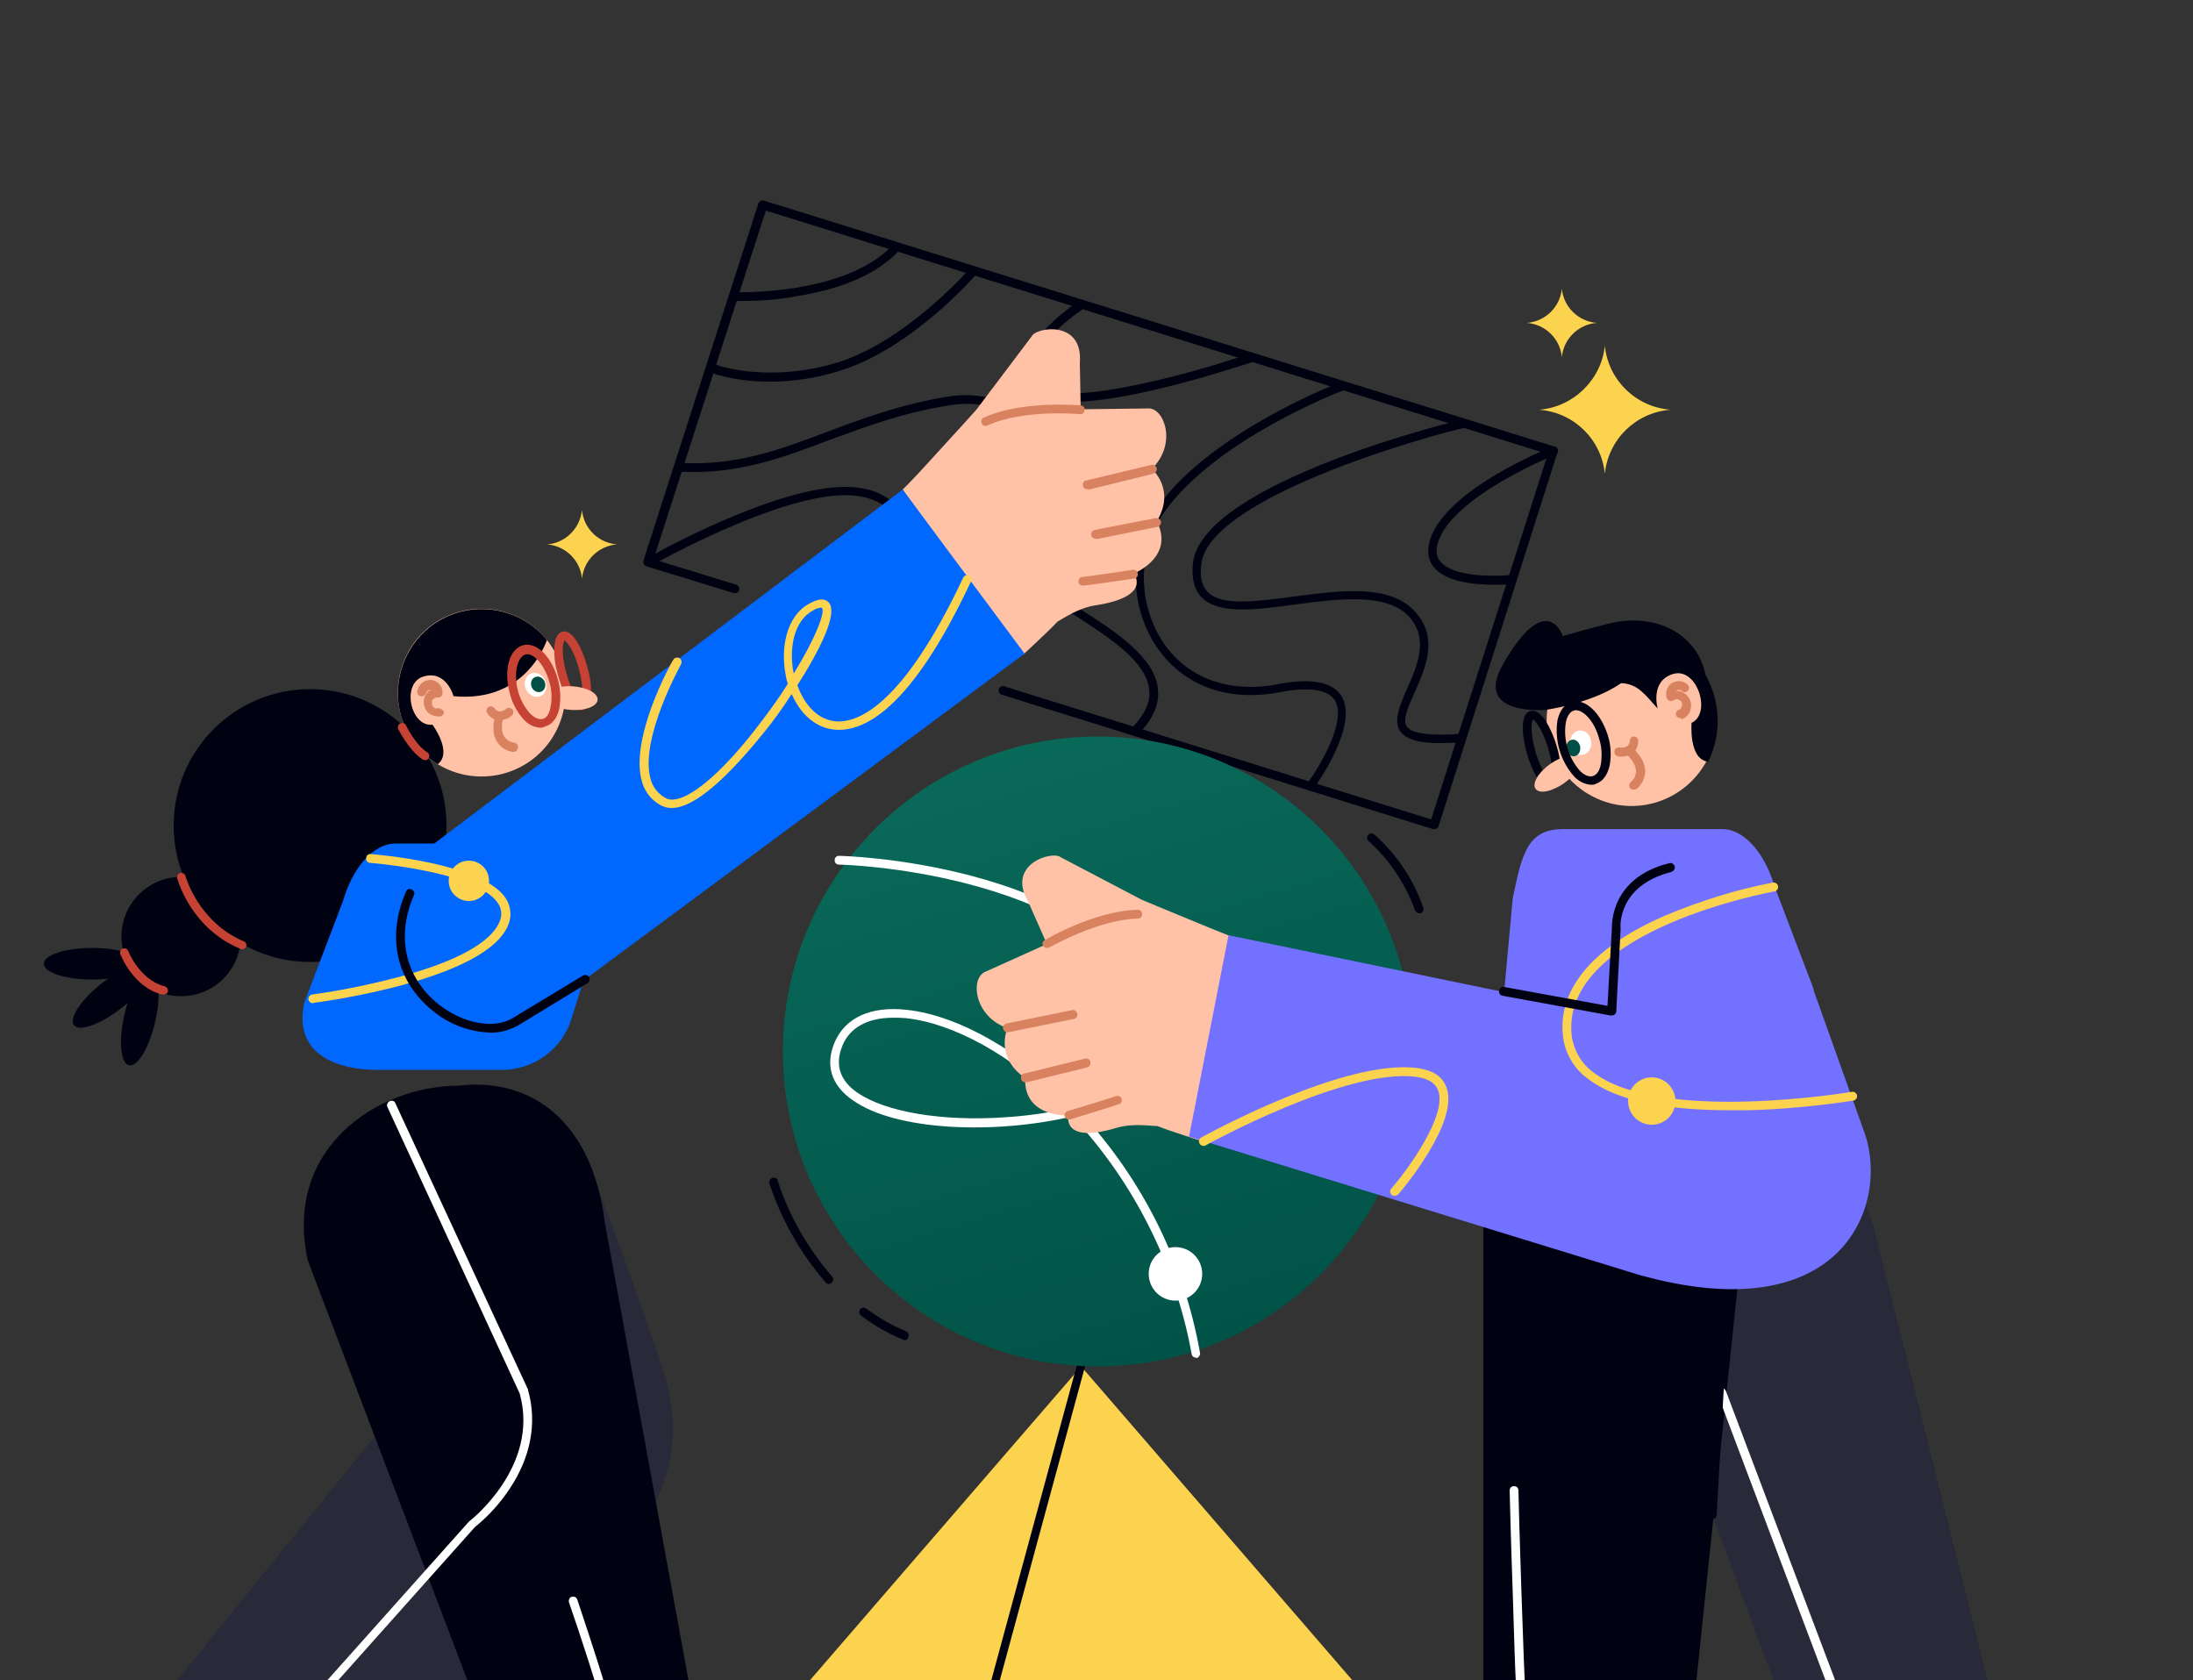 <svg width="406" height="311" viewBox="0 0 406 311" fill="none" xmlns="http://www.w3.org/2000/svg">
<rect x="0" y="0" width="406" height="311" fill="#333333" stroke="none"/>
<path d="M200.158 356.314L289.072 355.827L200.158 252.947L111.244 355.827L200.158 356.314Z" fill="#FCD34F"/>
<path d="M172.55 355.421C172.469 355.421 172.388 355.421 172.307 355.421C171.901 355.34 171.657 354.853 171.738 354.447L199.346 252.784C199.427 252.378 199.833 252.054 200.239 252.135C200.645 252.216 200.97 252.622 200.889 253.028C200.889 253.109 200.889 253.109 200.808 253.19L173.2 354.853C173.2 355.178 172.875 355.421 172.55 355.421Z" fill="#000111"/>
<path d="M265.525 153.477C265.443 153.477 265.362 153.477 265.281 153.477L185.543 128.63C185.137 128.548 184.812 128.142 184.893 127.655C184.974 127.249 185.38 126.924 185.867 127.006C185.949 127.006 185.949 127.006 186.03 127.087L264.956 151.69L286.555 84.051L141.776 38.985L120.989 103.539L136.335 108.248C136.741 108.411 136.985 108.898 136.823 109.304C136.66 109.71 136.254 109.872 135.848 109.791L119.689 104.838C119.446 104.757 119.283 104.594 119.202 104.432C119.121 104.27 119.121 104.026 119.121 103.782L140.395 37.685C140.558 37.279 140.964 37.036 141.37 37.117L287.773 82.67C288.017 82.751 288.18 82.914 288.261 83.076C288.342 83.239 288.342 83.482 288.342 83.726L266.337 152.908C266.256 153.233 265.931 153.477 265.525 153.477Z" fill="#000111"/>
<path d="M266.498 137.562C262.601 137.562 260.327 136.831 259.272 135.45C257.891 133.502 259.109 130.741 260.49 127.493C262.438 123.108 264.631 118.155 260.733 114.014C256.592 109.71 247.66 110.847 239.784 111.902C232.557 112.877 225.736 113.77 222.569 110.684C221.108 109.223 220.539 107.112 220.864 104.188C222.65 89.248 270.477 77.636 270.964 77.636C271.452 77.636 271.776 77.961 271.776 78.448C271.776 78.935 271.452 79.26 270.964 79.26C267.96 79.747 223.868 91.521 222.407 104.432C222.082 106.787 222.488 108.492 223.625 109.629C226.223 112.227 232.638 111.334 239.459 110.441C248.147 109.304 257.079 108.086 261.789 113.039C266.498 117.992 263.9 123.676 261.87 128.224C260.652 130.984 259.596 133.339 260.49 134.557C261.383 135.775 264.712 136.262 270.396 135.856C270.802 135.856 271.208 136.181 271.289 136.587C271.289 136.993 270.964 137.399 270.558 137.48C269.097 137.48 267.716 137.562 266.498 137.562Z" fill="#000111"/>
<path d="M210.065 136.181C209.578 136.181 209.253 135.775 209.253 135.369C209.253 135.126 209.335 134.963 209.497 134.801C211.933 132.284 213.07 129.929 212.745 127.574C212.177 122.377 205.193 117.911 199.022 113.932C193.257 110.197 188.304 107.03 188.06 103.458C187.979 101.915 188.71 100.534 190.171 99.235C194.962 95.094 196.343 89.085 193.744 83.564C191.471 78.692 185.381 73.495 175.718 75.038C167.029 76.418 160.209 79.016 153.55 81.452C144.699 84.782 136.417 87.948 125.536 87.299C125.049 87.299 124.724 86.893 124.805 86.406C124.887 85.918 125.211 85.594 125.699 85.675C136.255 86.324 144.375 83.239 152.982 79.991C159.721 77.474 166.623 74.875 175.474 73.414C182.539 72.277 191.389 74.794 195.206 82.914C198.129 89.085 196.586 95.825 191.227 100.534C190.09 101.509 189.603 102.483 189.684 103.458C189.847 106.3 194.719 109.385 199.915 112.714C206.411 116.856 213.719 121.565 214.369 127.493C214.694 130.335 213.476 133.177 210.634 136.019C210.471 136.1 210.309 136.181 210.065 136.181Z" fill="#000111"/>
<path d="M142.506 70.653C135.685 70.653 131.544 68.948 131.301 68.866C130.895 68.623 130.732 68.135 130.976 67.73C131.138 67.405 131.544 67.242 131.95 67.323C132.031 67.323 140.882 70.978 154.037 67.405C167.191 63.832 179.452 49.865 179.533 49.703C179.858 49.378 180.345 49.378 180.67 49.703C180.914 49.947 180.995 50.434 180.751 50.759C180.264 51.327 168.165 65.212 154.443 68.948C150.545 70.084 146.485 70.653 142.506 70.653Z" fill="#000111"/>
<path d="M137.31 55.712C136.498 55.712 136.01 55.712 135.929 55.712C135.442 55.712 135.117 55.306 135.117 54.9C135.117 54.413 135.523 54.088 135.929 54.088C136.092 54.088 156.473 54.819 165.324 45.318C165.648 44.993 166.136 44.993 166.46 45.318C166.704 45.643 166.785 46.049 166.46 46.374C162.563 50.596 156.148 53.438 147.541 54.819C144.212 55.468 140.801 55.712 137.31 55.712Z" fill="#000111"/>
<path d="M242.789 146.169C242.626 146.169 242.464 146.088 242.302 146.006C241.977 145.763 241.896 145.276 242.139 144.87C244.332 141.865 249.447 133.339 247.092 129.604C245.874 127.655 242.302 127.087 236.942 128.142C227.117 130.01 218.754 126.843 213.882 119.373C208.928 111.578 209.091 101.509 214.288 93.876C219.484 86.568 228.335 80.722 234.912 77.068C239.135 74.713 243.52 72.602 247.986 70.815C248.392 70.653 248.879 70.815 249.041 71.221C249.204 71.627 249.041 72.114 248.635 72.277C248.554 72.277 248.554 72.358 248.473 72.358C248.229 72.439 225.087 81.29 215.506 94.85C210.634 101.996 210.552 111.253 215.1 118.561C219.566 125.463 227.361 128.386 236.455 126.681C242.626 125.463 246.605 126.194 248.31 128.792C251.721 134.151 243.601 145.438 243.276 145.844C243.276 146.006 243.032 146.169 242.789 146.169Z" fill="#000111"/>
<path d="M276.568 108.248C273.076 108.248 267.717 107.761 265.444 105C264.307 103.62 264.144 101.833 264.794 99.803C267.798 90.547 286.556 82.995 287.286 82.751C287.692 82.508 288.18 82.67 288.342 83.076C288.586 83.482 288.423 83.969 288.017 84.132C287.936 84.132 287.936 84.213 287.855 84.213C287.692 84.294 269.098 91.765 266.256 100.291C265.768 101.833 265.85 103.051 266.662 103.945C269.016 106.868 276.73 106.705 279.491 106.462C279.897 106.381 280.303 106.705 280.384 107.193C280.466 107.599 280.141 108.005 279.654 108.086C279.654 108.167 278.354 108.248 276.568 108.248Z" fill="#000111"/>
<path d="M160.452 118.642C160.29 118.642 160.128 118.561 159.965 118.479C159.64 118.236 159.559 117.667 159.884 117.343C165.893 109.791 168.329 101.671 166.055 96.637C164.675 93.551 161.589 91.846 157.123 91.683C144.456 91.196 120.746 104.594 120.502 104.757C120.096 105 119.609 104.838 119.446 104.432C119.284 104.026 119.365 103.62 119.69 103.376C120.664 102.808 144.05 89.653 157.204 90.141C163.619 90.384 166.299 93.47 167.517 96.068C170.115 101.752 167.679 110.359 161.183 118.479C160.858 118.561 160.696 118.642 160.452 118.642Z" fill="#000111"/>
<path d="M198.454 74.388C194.881 74.388 192.039 73.738 190.902 72.033C189.928 70.571 189.603 68.704 190.009 66.999C191.227 61.315 199.103 56.199 199.428 55.955C199.834 55.712 200.321 55.874 200.565 56.199C200.808 56.605 200.646 57.092 200.321 57.336C200.24 57.417 192.688 62.289 191.633 67.323C191.308 68.623 191.552 70.003 192.364 71.14C195.449 75.687 217.779 70.084 231.177 65.537C231.583 65.375 232.07 65.618 232.233 66.024C232.395 66.43 232.152 66.917 231.746 67.08C228.822 67.973 209.659 74.388 198.454 74.388Z" fill="#000111"/>
<path d="M110.917 220.71C110.917 220.71 114.084 228.262 122.285 252.135C129.593 273.247 117.901 284.696 107.507 294.684C97.601 304.022 87.207 312.71 76.245 320.668H25.008L70.723 264.234L110.917 220.71Z" fill="#282939"/>
<path d="M171.738 85.756C177.341 79.666 180.751 75.85 180.751 75.85L190.982 62.289C191.713 60.584 200.564 59.122 199.914 67.161L200.077 75.768L212.663 75.606C215.586 75.606 217.941 82.183 213.231 86.812C213.231 86.812 217.778 90.628 214.124 96.556C214.124 96.556 217.941 102.24 209.902 106.218C209.902 106.218 213.393 110.441 202.756 112.065C199.589 112.552 196.991 114.42 195.773 115.069C194.393 116.612 189.358 121.24 189.358 121.24L167.109 90.628C167.109 90.628 168.652 89.166 171.738 85.756Z" fill="#FFC2A7"/>
<path d="M182.455 78.854C182.13 78.854 181.887 78.692 181.724 78.367C181.562 77.961 181.724 77.474 182.13 77.311C189.276 74.063 199.67 75.038 200.076 75.038C200.563 75.119 200.888 75.444 200.806 75.931C200.725 76.418 200.4 76.743 199.913 76.662C199.832 76.662 189.52 75.687 182.78 78.773C182.699 78.854 182.536 78.854 182.455 78.854Z" fill="#D88260"/>
<path d="M201.374 90.547C200.887 90.628 200.481 90.303 200.481 89.816C200.4 89.329 200.725 88.923 201.212 88.923L213.067 86.081C213.473 85.918 213.96 86.162 214.123 86.568C214.285 86.974 214.042 87.461 213.636 87.624C213.554 87.624 213.554 87.624 213.473 87.705L201.618 90.628C201.537 90.547 201.456 90.547 201.374 90.547Z" fill="#D88260"/>
<path d="M202.837 99.722C202.431 99.722 202.106 99.479 202.025 99.073C201.944 98.667 202.188 98.18 202.675 98.099L213.962 95.906C214.449 95.825 214.855 96.15 214.936 96.556C215.017 96.962 214.692 97.449 214.286 97.53L203 99.804L202.837 99.722Z" fill="#D88260"/>
<path d="M200.482 108.411C199.995 108.411 199.67 108.086 199.67 107.599C199.67 107.112 199.995 106.787 200.482 106.787C200.888 106.787 206.41 105.975 209.739 105.488C210.226 105.406 210.632 105.731 210.632 106.218C210.713 106.706 210.388 107.112 209.901 107.112C207.222 107.518 200.888 108.411 200.482 108.411Z" fill="#D88260"/>
<path d="M73.972 131.39C74.865 135.613 77.382 139.267 81.036 141.459C88.344 145.925 97.926 143.652 102.392 136.344C106.858 129.036 104.584 119.454 97.276 114.988C89.968 110.522 80.386 112.796 75.92 120.104C73.89 123.514 73.16 127.493 73.972 131.39Z" fill="#FFC2A7"/>
<path d="M107.508 131.472C105.56 131.472 103.936 127.412 103.286 124.894C102.799 123.27 102.555 121.646 102.636 119.941C102.718 118.155 103.205 117.18 104.098 116.937C106.209 116.368 107.996 120.753 108.726 123.433C109.214 125.057 109.457 126.681 109.457 128.386C109.376 130.172 108.889 131.147 107.996 131.39C107.752 131.472 107.671 131.472 107.508 131.472ZM104.829 124.488C105.722 127.899 107.021 129.523 107.508 129.766C107.833 129.279 108.077 127.249 107.184 123.839C106.29 120.428 104.991 118.804 104.504 118.561C104.179 119.048 103.854 121.078 104.829 124.488Z" fill="#C64234"/>
<path d="M110.64 129.54C110.718 128.332 108.641 127.214 106 127.044C103.36 126.874 101.157 127.715 101.079 128.923C101.001 130.132 103.078 131.249 105.718 131.419C108.359 131.59 110.562 130.748 110.64 129.54Z" fill="#FFC2A7"/>
<path d="M73.973 131.39C74.867 135.613 77.384 139.267 81.038 141.459C83.88 139.267 80.063 134.151 80.063 134.151C76.003 134.638 74.217 126.437 78.439 125.219C82.662 124.001 83.961 128.873 83.961 128.873C97.521 130.172 101.175 118.642 101.257 118.48C95.816 111.821 86.072 110.847 79.414 116.206C74.948 119.86 72.837 125.706 73.973 131.39Z" fill="#000111"/>
<path d="M80.955 131.147H80.793C80.63 131.147 80.711 131.147 80.793 131.147H80.63L80.468 131.066C80.386 131.066 80.549 131.147 80.468 131.066C80.386 130.984 80.305 130.984 80.224 130.903L80.143 130.822C80.062 130.741 80.224 130.903 80.143 130.822C80.143 130.741 80.062 130.741 80.062 130.66C79.981 130.497 80.062 130.741 80.062 130.578L79.981 130.416V130.254V130.091C79.981 130.091 79.981 129.929 79.981 130.01C79.981 129.929 79.981 129.929 79.981 129.848C79.981 129.848 80.062 129.685 79.981 129.766C79.899 129.848 79.981 129.685 79.981 129.685L80.062 129.523C80.062 129.442 80.143 129.442 80.062 129.523L80.224 129.442C80.224 129.442 80.386 129.36 80.305 129.36C80.224 129.36 80.386 129.279 80.386 129.279L80.549 129.198C80.468 129.198 80.711 129.117 80.549 129.198L80.874 129.117C80.793 129.117 80.793 129.117 80.874 129.117C80.955 129.117 81.036 129.117 81.117 129.117C81.605 129.117 81.929 128.792 81.929 128.305C81.929 128.224 81.929 128.142 81.929 128.061C81.848 126.762 80.711 125.788 79.493 125.869C78.438 125.95 77.463 126.762 77.301 127.818C77.138 128.224 77.382 128.711 77.788 128.873C78.194 129.036 78.681 128.792 78.844 128.386C78.844 128.305 78.844 128.305 78.925 128.224C78.925 128.142 79.006 128.061 78.925 128.142L79.087 127.98C79.087 127.899 79.087 127.899 79.087 127.98L79.168 127.899C79.168 127.899 79.331 127.736 79.25 127.818C79.168 127.899 79.412 127.736 79.412 127.736C79.412 127.736 79.331 127.736 79.493 127.736L79.656 127.655C79.493 127.655 79.656 127.655 79.737 127.655C79.818 127.655 79.575 127.574 79.818 127.655L79.981 127.736C79.818 127.655 79.981 127.736 80.062 127.818C80.143 127.899 80.224 127.899 80.143 127.818L80.305 127.98C80.468 128.061 80.305 127.899 80.305 128.061C80.305 128.224 80.386 128.305 80.386 128.224C80.386 128.142 80.386 128.386 80.386 128.386L81.198 127.33C79.737 127.249 78.519 128.386 78.438 129.848C78.438 130.741 78.763 131.553 79.493 132.121C80.143 132.527 80.874 132.69 81.605 132.608C82.01 132.446 82.254 132.04 82.173 131.634C81.686 131.228 81.28 130.984 80.955 131.147Z" fill="#D88260"/>
<path d="M100.072 128.859C101.056 128.423 101.442 127.139 100.934 125.991C100.426 124.843 99.216 124.265 98.231 124.701C97.247 125.136 96.861 126.42 97.369 127.568C97.877 128.717 99.087 129.295 100.072 128.859Z" fill="white"/>
<path d="M100.227 128.023C100.883 127.732 101.15 126.898 100.823 126.16C100.497 125.422 99.7 125.059 99.044 125.349C98.387 125.64 98.12 126.474 98.447 127.212C98.774 127.95 99.57 128.313 100.227 128.023Z" fill="#005045"/>
<path d="M95.085 139.186H94.923C93.705 139.023 92.568 138.292 91.918 137.156C90.781 135.126 91.675 132.446 91.756 132.284C91.918 131.878 92.405 131.715 92.811 131.878C93.136 132.04 93.299 132.446 93.217 132.771C93.217 132.852 92.487 134.882 93.299 136.262C93.705 136.912 94.435 137.399 95.166 137.48C95.653 137.562 95.978 137.886 95.897 138.374C95.816 138.861 95.491 139.186 95.085 139.186Z" fill="#D88260"/>
<path d="M92.567 133.339H92.242C91.43 133.258 90.618 132.69 90.212 132.04C89.968 131.634 90.05 131.147 90.374 130.903C90.699 130.66 91.267 130.741 91.511 131.066C91.674 131.39 92.08 131.634 92.404 131.715C92.892 131.715 93.298 131.553 93.704 131.228C94.028 130.903 94.516 130.984 94.84 131.309C95.165 131.634 95.084 132.121 94.759 132.446C94.191 133.014 93.379 133.258 92.567 133.339Z" fill="#D88260"/>
<path d="M100.038 134.72C98.82 134.638 97.683 134.07 96.871 133.096C95.653 131.715 94.76 130.01 94.354 128.224C93.217 124.001 94.273 120.185 96.79 119.454C99.307 118.723 102.149 121.565 103.286 125.788C103.773 127.574 103.855 129.442 103.53 131.228C103.124 133.014 102.149 134.151 100.931 134.476C100.607 134.638 100.363 134.72 100.038 134.72ZM95.897 127.899C96.303 129.442 97.034 130.822 98.089 132.04C98.901 132.852 99.713 133.258 100.444 133.096C101.175 132.933 101.662 132.202 101.906 130.984C102.231 129.442 102.149 127.818 101.743 126.356C100.769 122.864 98.658 120.753 97.277 121.159C95.897 121.565 95.004 124.407 95.897 127.899Z" fill="#C64234"/>
<path d="M57.407 178.08C71.355 178.08 82.661 166.774 82.661 152.827C82.661 138.88 71.355 127.574 57.407 127.574C43.461 127.574 32.154 138.88 32.154 152.827C32.154 166.774 43.461 178.08 57.407 178.08Z" fill="#000111"/>
<path d="M33.535 184.414C39.634 184.414 44.579 179.47 44.579 173.371C44.579 167.272 39.634 162.328 33.535 162.328C27.436 162.328 22.492 167.272 22.492 173.371C22.492 179.47 27.436 184.414 33.535 184.414Z" fill="#000111"/>
<path d="M22.532 186.565C26.411 183.517 28.747 180.017 27.749 178.748C26.752 177.478 22.799 178.92 18.92 181.968C15.041 185.016 12.705 188.516 13.703 189.786C14.7 191.055 18.653 189.613 22.532 186.565Z" fill="#000111"/>
<path d="M25.983 178.405C25.983 180.029 22.004 181.328 17.051 181.328C12.098 181.328 8.119 180.029 8.119 178.405C8.119 176.781 12.098 175.482 17.051 175.482C22.004 175.482 25.983 176.781 25.983 178.405Z" fill="#000111"/>
<path d="M28.732 189.14C29.838 184.332 29.46 180.142 27.887 179.78C26.314 179.418 24.141 183.021 23.035 187.828C21.928 192.635 22.307 196.826 23.88 197.188C25.453 197.55 27.626 193.947 28.732 189.14Z" fill="#000111"/>
<path d="M44.822 175.726C44.741 175.726 44.579 175.726 44.497 175.644C35.322 171.828 32.886 162.896 32.805 162.571C32.723 162.165 32.967 161.678 33.373 161.597C33.779 161.516 34.266 161.759 34.347 162.165C34.347 162.246 36.702 170.691 45.147 174.264C45.553 174.426 45.715 174.914 45.553 175.32C45.391 175.563 45.147 175.726 44.822 175.726Z" fill="#C64234"/>
<path d="M30.124 184.089C30.043 184.089 29.962 184.089 29.962 184.089C24.603 182.709 22.329 176.781 22.248 176.538C22.167 176.132 22.41 175.644 22.816 175.563C23.222 175.482 23.547 175.644 23.71 175.969C23.71 176.05 25.821 181.328 30.368 182.546C30.855 182.628 31.099 183.034 31.099 183.44C31.099 183.846 30.612 184.17 30.124 184.089Z" fill="#C64234"/>
<path d="M78.681 140.728C78.519 140.728 78.357 140.647 78.194 140.566C75.677 138.861 73.809 135.126 73.728 134.963C73.566 134.557 73.728 134.07 74.134 133.908C74.54 133.745 75.027 133.908 75.19 134.314C75.19 134.314 76.895 137.886 79.087 139.267C79.493 139.51 79.575 139.998 79.331 140.404C79.25 140.566 79.006 140.728 78.681 140.728Z" fill="#C64234"/>
<path d="M84.934 200.979C97.764 199.436 109.538 206.906 111.974 226.313L129.189 320.505H90.131L57.002 233.378C52.373 212.59 69.912 200.979 84.934 200.979Z" fill="#000111"/>
<path d="M58.382 315.552C58.219 315.552 57.976 315.471 57.813 315.39C57.489 315.065 57.489 314.578 57.732 314.253L86.802 281.692L86.883 281.61C87.045 281.529 99.956 271.46 96.221 257.981L71.699 204.876C71.536 204.47 71.78 203.983 72.186 203.821C72.592 203.658 72.998 203.821 73.16 204.146L97.764 257.25V257.332C99.469 263.422 98.251 269.755 94.353 275.602C92.567 278.281 90.456 280.636 87.939 282.666L58.95 315.146C58.788 315.471 58.544 315.552 58.382 315.552Z" fill="white"/>
<path d="M111.894 315.471C111.569 315.471 111.163 315.227 111.082 314.902C111.082 314.821 111.082 314.659 111.082 314.577C110.838 313.197 107.509 302.885 105.316 296.551C105.235 296.145 105.479 295.658 105.885 295.577C106.291 295.495 106.697 295.658 106.859 296.064C112.949 314.334 112.787 314.74 112.624 315.065C112.543 315.227 112.381 315.389 112.137 315.471C112.056 315.471 111.975 315.471 111.894 315.471Z" fill="white"/>
<path d="M92.891 198.055H69.912C62.847 198.055 54.159 195.457 56.351 185.551L63.497 166.793C65.202 160.866 69.018 156.075 73.322 156.156H102.635C108.076 156.156 112.46 160.541 112.46 165.981C112.46 166.956 112.298 168.011 111.973 168.986L105.802 188.555C104.097 194.239 98.819 198.055 92.891 198.055Z" fill="#0068FF"/>
<path d="M78.682 157.456L167.108 90.628L189.682 120.997L94.353 191.641L78.682 157.456Z" fill="#0068FF"/>
<path d="M57.975 185.713C57.488 185.713 57.163 185.388 57.082 184.982C57.082 184.495 57.407 184.17 57.813 184.089C63.253 183.358 68.612 182.222 73.89 180.841C84.528 177.999 90.942 174.426 92.485 170.61C92.972 169.554 92.891 168.255 92.242 167.281C90.699 164.845 86.152 162.734 79.087 161.272C75.596 160.541 72.104 160.054 68.531 159.729C68.044 159.729 67.719 159.323 67.8 158.836C67.8 158.349 68.206 158.024 68.694 158.105C69.506 158.186 89.481 159.729 93.703 166.388C94.596 167.849 94.759 169.636 94.109 171.178C90.13 181.41 59.437 185.47 58.138 185.632L57.975 185.713Z" fill="#FCD34F"/>
<path d="M124.317 149.579C123.668 149.579 123.099 149.417 122.531 149.173C120.744 148.28 119.445 146.737 118.877 144.788C116.441 136.831 124.236 122.702 124.642 122.134C124.886 121.728 125.373 121.646 125.779 121.809C126.185 122.052 126.266 122.54 126.104 122.946C126.022 123.108 118.227 137.074 120.501 144.382C120.907 145.844 121.962 147.062 123.343 147.793C126.428 149.254 133.412 143.652 141.126 133.339C142.912 130.984 144.536 128.711 145.835 126.6C145.673 126.031 145.51 125.382 145.429 124.813C144.536 120.022 145.51 114.095 149.814 111.74C150.464 111.415 152.412 110.278 153.468 111.578C155.173 113.608 151.682 120.51 147.622 126.843C148.758 130.01 150.951 133.014 154.442 133.502C158.421 133.989 166.866 131.228 178.315 106.949C178.478 106.543 178.965 106.381 179.371 106.543C179.777 106.706 179.939 107.193 179.777 107.599C168.571 131.553 159.72 135.694 154.28 135.044C150.951 134.638 148.19 132.202 146.566 128.467C144.861 131.147 143.074 133.583 141.613 135.369C137.147 140.891 129.595 149.579 124.317 149.579ZM152.006 112.471C151.438 112.552 150.951 112.714 150.464 113.039C146.891 114.988 146.079 120.185 146.891 124.407L146.972 124.651C151.113 117.911 152.818 113.202 152.169 112.552C152.088 112.471 152.006 112.471 152.006 112.471Z" fill="#FCD34F"/>
<path d="M86.802 166.794C88.865 166.794 90.537 165.121 90.537 163.058C90.537 160.996 88.865 159.323 86.802 159.323C84.739 159.323 83.066 160.996 83.066 163.058C83.066 165.121 84.739 166.794 86.802 166.794Z" fill="#FCD34F"/>
<path d="M90.699 191.154C86.721 190.991 82.904 189.53 79.9 186.931C73.323 181.491 71.536 173.29 75.19 165.007C75.353 164.601 75.84 164.439 76.246 164.682C76.652 164.845 76.814 165.332 76.652 165.657C73.323 173.29 74.947 180.76 80.955 185.713C85.584 189.53 91.674 190.666 95.165 188.312L107.914 180.598C108.32 180.354 108.807 180.516 109.051 180.841C109.294 181.247 109.132 181.734 108.807 181.978L96.14 189.692C94.435 190.666 92.567 191.235 90.699 191.154Z" fill="#000111"/>
<path d="M203.245 252.947C235.444 252.947 261.547 226.844 261.547 194.645C261.547 162.446 235.444 136.344 203.245 136.344C171.046 136.344 144.943 162.446 144.943 194.645C144.943 226.844 171.046 252.947 203.245 252.947Z" fill="url(#paint0_linear_1012_6202)"/>
<path d="M221.433 251.323C221.027 251.323 220.702 251.079 220.621 250.673C217.617 234.19 209.984 218.924 198.535 206.663C184.325 209.992 165.973 209.424 157.853 203.658C153.875 200.898 152.738 197.162 154.524 192.94C156.473 188.393 161.183 186.2 167.841 186.931C177.504 187.987 189.115 194.645 199.022 204.714L199.184 204.958C205.274 203.415 210.146 201.141 213.151 198.38C216.886 194.889 217.373 190.748 214.531 186.119C199.347 161.028 155.742 160.054 155.336 160.054C154.849 160.054 154.524 159.729 154.524 159.242C154.524 158.755 154.849 158.43 155.336 158.43C155.823 158.43 200.24 159.404 215.911 185.307C219.078 190.585 218.51 195.538 214.206 199.598C211.121 202.44 206.167 204.714 200.321 206.257C211.689 218.599 219.241 233.946 222.164 250.43C222.245 250.836 221.92 251.323 221.514 251.404L221.433 251.323ZM165.405 188.393C160.695 188.393 157.366 190.179 155.986 193.508C154.524 197 155.417 200.004 158.747 202.278C163.943 205.851 174.418 207.637 186.111 206.825C189.846 206.582 193.581 206.094 197.317 205.282C187.41 195.214 176.286 189.367 167.679 188.474C166.867 188.393 166.136 188.393 165.405 188.393Z" fill="white"/>
<path d="M217.617 240.767C220.353 240.767 222.57 238.549 222.57 235.814C222.57 233.078 220.353 230.86 217.617 230.86C214.882 230.86 212.664 233.078 212.664 235.814C212.664 238.549 214.882 240.767 217.617 240.767Z" fill="white"/>
<path d="M167.516 248.075C167.435 248.075 167.272 248.075 167.191 247.993C164.43 246.857 161.832 245.395 159.396 243.527C159.071 243.284 158.99 242.715 159.233 242.391C159.477 242.066 159.964 241.985 160.37 242.228C162.644 243.934 165.161 245.395 167.759 246.451C168.165 246.613 168.328 247.1 168.165 247.506C168.084 247.831 167.841 248.075 167.516 248.075Z" fill="#000111"/>
<path d="M153.469 237.681C153.225 237.681 152.982 237.6 152.819 237.356C148.191 231.997 144.618 225.745 142.426 219.005C142.344 218.599 142.588 218.112 143.075 218.031C143.481 217.95 143.887 218.112 143.968 218.518C146.08 225.095 149.571 231.104 154.037 236.301C154.362 236.626 154.281 237.194 153.956 237.438C153.875 237.6 153.631 237.681 153.469 237.681Z" fill="#000111"/>
<path d="M262.764 169.067C262.44 169.067 262.115 168.823 261.952 168.499C260.166 163.545 257.243 159.161 253.345 155.669C253.02 155.344 253.02 154.857 253.345 154.532C253.589 154.207 254.076 154.207 254.401 154.451C258.542 158.105 261.709 162.815 263.495 168.011C263.658 168.417 263.414 168.905 263.008 169.067C262.927 168.986 262.846 169.067 262.764 169.067Z" fill="#000111"/>
<path d="M223.706 171.666C215.992 168.499 211.363 166.55 211.363 166.55L196.341 158.674C194.88 157.456 186.273 159.892 190.333 166.875L193.824 174.751L182.294 179.948C179.614 181.247 180.345 188.149 186.516 190.342C186.516 190.342 184.08 195.701 189.845 199.599C189.845 199.599 188.79 206.338 197.803 206.501C197.803 206.501 196.504 211.86 206.735 208.774C209.821 207.881 212.906 208.449 214.287 208.449C216.235 209.261 222.65 211.291 222.65 211.291L229.796 174.102C229.958 174.102 227.847 173.371 223.706 171.666Z" fill="#FFC2A7"/>
<path d="M193.824 175.482C193.337 175.482 193.012 175.076 193.012 174.67C193.012 174.427 193.174 174.102 193.418 174.021C193.824 173.777 202.756 168.58 210.632 168.418C211.119 168.418 211.444 168.743 211.444 169.23C211.444 169.717 211.119 170.042 210.632 170.042C203.243 170.204 194.311 175.401 194.23 175.401C194.067 175.482 193.986 175.482 193.824 175.482Z" fill="#D88260"/>
<path d="M186.597 191.073C186.11 191.154 185.785 190.829 185.704 190.342C185.623 189.855 185.947 189.53 186.435 189.449L198.371 187.013C198.777 186.85 199.264 187.094 199.427 187.581C199.589 187.987 199.345 188.474 198.858 188.637C198.777 188.637 198.777 188.637 198.696 188.637L186.759 191.073H186.597Z" fill="#D88260"/>
<path d="M189.927 200.329C189.44 200.411 189.034 200.086 189.034 199.599C188.953 199.111 189.278 198.705 189.765 198.705L200.97 195.945C201.376 195.863 201.864 196.188 201.864 196.675C201.945 197.081 201.701 197.406 201.376 197.569L190.171 200.329H189.927Z" fill="#D88260"/>
<path d="M197.884 207.231C197.397 207.231 197.072 206.825 197.072 206.419C197.072 206.095 197.316 205.77 197.641 205.689C200.889 204.714 206.167 203.09 206.573 202.928C206.979 202.765 207.466 202.928 207.628 203.334C207.791 203.74 207.628 204.227 207.222 204.389C206.816 204.552 200.726 206.419 198.128 207.231C197.965 207.231 197.965 207.231 197.884 207.231Z" fill="#D88260"/>
<path d="M286.474 131.39C286.474 131.39 272.589 132.771 278.273 122.946C286.393 108.817 289.316 117.749 289.316 117.749C289.316 117.749 292.402 116.856 297.355 115.556C307.099 112.958 315.219 117.992 315.95 126.356L286.474 131.39Z" fill="#000111"/>
<path d="M316.923 128.061C318.385 132.121 318.141 136.668 316.111 140.566C312.132 148.361 302.632 151.447 294.918 147.468C288.99 144.464 285.58 137.968 286.473 131.309C287.61 122.702 295.568 116.612 304.175 117.749C310.021 118.561 314.974 122.54 316.923 128.061Z" fill="#FFC2A7"/>
<path d="M287.205 146.169C285.256 146.169 283.469 142.19 282.739 139.673C281.927 136.993 281.196 132.203 283.307 131.634C284.2 131.391 285.175 131.959 286.149 133.421C287.042 134.882 287.692 136.425 288.179 138.049C288.991 140.729 289.803 145.519 287.611 146.088C287.448 146.169 287.286 146.169 287.205 146.169ZM283.794 133.177C283.469 133.664 283.307 135.775 284.281 139.186C285.256 142.596 286.636 144.301 287.123 144.545C287.448 144.058 287.611 141.947 286.636 138.536C285.581 135.045 284.2 133.339 283.794 133.177Z" fill="#000111"/>
<path d="M289.532 145.003C291.73 143.452 292.947 141.392 292.248 140.403C291.55 139.414 289.202 139.869 287.004 141.421C284.806 142.972 283.589 145.032 284.288 146.021C284.986 147.01 287.334 146.555 289.532 145.003Z" fill="#FFC2A7"/>
<path d="M317.051 127.832C318.537 132.107 318.29 136.896 316.225 141C312.591 140.572 313.169 133.817 313.169 133.817C316.968 132.022 314.16 123.471 309.784 124.754C305.407 126.036 306.893 131.167 306.893 131.167C304.581 128.602 303.177 126.549 300.122 126.464C294.754 130.226 286.165 131.423 286 131.423C287.156 122.36 295.249 115.947 304.003 117.144C310.031 117.828 315.069 122.018 317.051 127.832Z" fill="#000111"/>
<path d="M311.321 133.177C311.971 132.933 312.539 132.446 312.864 131.715C313.433 130.335 312.864 128.792 311.484 128.143C310.672 127.737 309.697 127.818 308.885 128.386L310.103 128.873C310.103 128.792 310.103 128.711 310.022 128.711C309.941 128.711 310.022 128.792 310.022 128.63C310.022 128.549 310.022 128.467 310.022 128.386C310.022 128.549 310.022 128.386 310.022 128.305C310.022 128.224 310.103 128.143 310.022 128.224L310.103 128.061C310.185 127.899 310.022 128.143 310.185 127.98L310.266 127.899C310.266 127.899 310.428 127.818 310.347 127.818C310.266 127.818 310.428 127.818 310.509 127.737H310.591C310.509 127.737 310.509 127.737 310.591 127.737C310.672 127.737 310.753 127.737 310.834 127.737C310.915 127.737 310.915 127.737 310.834 127.737H310.915C310.915 127.737 311.159 127.818 311.078 127.737C310.997 127.655 311.159 127.818 311.24 127.818L311.321 127.899C311.24 127.818 311.24 127.818 311.321 127.899C311.646 128.224 312.133 128.224 312.458 127.899C312.783 127.574 312.783 127.087 312.458 126.762C311.565 125.869 310.022 125.869 309.129 126.762C308.479 127.412 308.317 128.386 308.561 129.198C308.723 129.604 309.129 129.848 309.535 129.767C309.616 129.767 309.697 129.685 309.697 129.685L309.86 129.604C309.86 129.604 310.022 129.523 309.941 129.523H310.022C310.103 129.523 310.185 129.523 310.185 129.442C310.103 129.442 310.103 129.442 310.185 129.442H310.509C310.428 129.442 310.591 129.442 310.591 129.442L310.753 129.523L310.915 129.604C311.078 129.685 310.915 129.523 310.997 129.604C311.078 129.685 311.159 129.767 311.24 129.848L311.321 130.01C311.321 129.929 311.403 130.091 311.321 130.01L311.403 130.173C311.403 130.254 311.403 130.254 311.403 130.335C311.403 130.254 311.403 130.254 311.403 130.335C311.403 130.416 311.403 130.497 311.403 130.497C311.403 130.416 311.403 130.579 311.403 130.497C311.403 130.579 311.321 130.741 311.321 130.822C311.321 130.741 311.321 130.741 311.321 130.822L311.24 130.985C311.24 130.985 311.159 131.147 311.24 131.066C311.321 130.985 311.159 131.147 311.159 131.147L310.997 131.309C310.915 131.309 310.915 131.391 310.997 131.309L310.834 131.391C310.428 131.472 310.185 131.959 310.266 132.365C310.428 132.771 310.834 133.015 311.24 132.933L311.321 133.177Z" fill="#D88260"/>
<path d="M292.945 139.745C294.012 139.602 294.741 138.477 294.574 137.232C294.407 135.988 293.406 135.095 292.34 135.238C291.273 135.382 290.544 136.507 290.711 137.751C290.878 138.996 291.878 139.888 292.945 139.745Z" fill="white"/>
<path d="M291.467 139.99C292.179 139.896 292.665 139.136 292.555 138.291C292.444 137.446 291.777 136.837 291.066 136.93C290.354 137.024 289.867 137.784 289.978 138.629C290.089 139.474 290.756 140.083 291.467 139.99Z" fill="#005045"/>
<path d="M302.389 146.169C302.145 146.169 301.983 146.088 301.82 145.925C301.495 145.6 301.577 145.113 301.901 144.788C302.551 144.301 302.876 143.489 302.876 142.677C302.795 141.053 301.089 139.592 301.089 139.592C300.765 139.267 300.765 138.78 301.089 138.455C301.333 138.211 301.82 138.13 302.145 138.374C302.226 138.455 304.5 140.241 304.581 142.677C304.581 143.976 304.013 145.194 303.038 146.006C302.795 146.088 302.632 146.169 302.389 146.169Z" fill="#D88260"/>
<path d="M300.114 140.079C299.952 140.079 299.708 140.079 299.546 139.998C299.059 139.917 298.815 139.511 298.896 139.023C298.977 138.536 299.383 138.293 299.871 138.374C300.358 138.455 300.845 138.374 301.251 138.13C301.576 137.887 301.738 137.48 301.738 137.074C301.738 136.668 302.144 136.263 302.55 136.344C302.956 136.344 303.362 136.75 303.281 137.237C303.281 138.13 302.875 138.942 302.225 139.51C301.576 139.835 300.845 140.079 300.114 140.079Z" fill="#D88260"/>
<path d="M294.593 145.276C293.375 145.195 292.238 144.626 291.426 143.733C288.909 140.891 287.773 137.075 288.341 133.339C288.747 131.553 289.64 130.335 290.939 129.929C293.456 129.198 296.38 131.959 297.679 136.181C298.247 137.968 298.329 139.835 298.004 141.703C297.598 143.489 296.704 144.707 295.405 145.113C295.162 145.276 294.837 145.276 294.593 145.276ZM291.751 131.472C291.589 131.472 291.508 131.472 291.345 131.553C290.696 131.715 290.127 132.527 289.884 133.745C289.397 136.993 290.371 140.241 292.482 142.677C293.294 143.489 294.187 143.895 294.918 143.652C295.649 143.408 296.136 142.677 296.38 141.459C296.623 139.835 296.542 138.211 296.055 136.75C295.162 133.421 293.132 131.472 291.751 131.472Z" fill="#000111"/>
<path d="M300.845 198.543C287.447 198.543 295.649 209.424 295.649 222.822L332.026 320.992H370.434L346.886 227.044C335.518 192.94 300.845 198.543 300.845 198.543Z" fill="#282939"/>
<path d="M298.898 198.543C285.5 198.543 274.619 209.424 274.619 222.822V320.993H313.027L322.933 226.232C324.801 212.997 315.625 200.654 302.39 198.787C301.253 198.624 300.116 198.543 298.898 198.543Z" fill="#000111"/>
<path d="M281.601 314.415C281.358 314.415 281.195 314.334 281.033 314.172C280.708 313.847 280.627 313.766 280.059 294.846C279.734 285.752 279.49 276.17 279.49 275.927C279.49 275.439 279.815 275.115 280.302 275.115C280.789 275.115 281.114 275.439 281.114 275.927C281.114 278.119 282.17 311.573 282.413 313.36C282.495 313.684 282.413 313.928 282.17 314.172C282.007 314.334 281.764 314.415 281.601 314.415Z" fill="white"/>
<path d="M339.903 314.74C339.578 314.74 339.253 314.497 339.172 314.253L317.979 258.063C317.816 257.657 318.06 257.169 318.466 257.007C318.872 256.845 319.359 257.088 319.521 257.494L340.715 313.603C340.877 314.009 340.633 314.497 340.227 314.659C340.065 314.74 339.984 314.74 339.903 314.74Z" fill="white"/>
<path d="M317.005 281.205C316.518 281.205 316.193 280.799 316.193 280.393L318.954 230.698C318.954 230.455 319.117 230.211 319.36 230.049L326.343 225.42C326.749 225.177 327.237 225.339 327.48 225.745C327.643 226.07 327.561 226.476 327.237 226.801L320.578 231.185L317.817 280.474C317.817 280.88 317.493 281.205 317.005 281.205Z" fill="#000111"/>
<path d="M299.06 195.376H322.121C329.185 195.376 337.874 192.778 335.681 182.871L328.536 164.114C326.83 158.186 323.014 153.396 318.71 153.477H289.397C282.739 153.477 281.764 158.105 280.059 166.306L278.273 185.794C277.38 192.615 293.132 195.376 299.06 195.376Z" fill="#7371FF"/>
<path d="M335.599 182.871L345.262 209.911C349.728 222.984 341.283 246.613 303.363 235.976L220.133 210.398L227.441 173.127L290.777 186.2L335.599 182.871Z" fill="#7371FF"/>
<path d="M320.252 205.526C307.747 205.526 298.977 203.577 293.943 199.68C291.263 197.731 289.558 194.645 289.315 191.397C288.584 182.79 295.161 175.157 308.315 169.473C314.73 166.794 321.389 164.683 328.209 163.383C328.697 163.302 329.103 163.627 329.184 164.033C329.265 164.52 328.94 164.926 328.534 165.007C328.128 165.089 289.396 172.072 290.939 191.316C291.182 194.158 292.644 196.757 294.917 198.462C307.179 208.043 342.501 202.197 342.825 202.116C343.313 202.035 343.719 202.359 343.8 202.765C343.881 203.253 343.556 203.659 343.15 203.74C336.654 204.714 330.077 205.364 323.5 205.526C322.444 205.526 321.307 205.526 320.252 205.526Z" fill="#FCD34F"/>
<path d="M258.134 221.36C257.972 221.36 257.728 221.279 257.647 221.198C257.322 220.873 257.241 220.386 257.566 220.061C260.57 216.569 267.959 206.5 266.254 201.872C265.767 200.492 264.468 199.68 262.275 199.355C249.446 197.568 223.462 211.86 223.218 212.022C222.812 212.266 222.325 212.103 222.081 211.697C221.838 211.291 222 210.804 222.406 210.56C223.462 209.992 249.121 195.863 262.519 197.731C265.28 198.137 267.066 199.274 267.797 201.304C270.233 207.8 259.271 220.629 258.865 221.116C258.621 221.279 258.378 221.36 258.134 221.36Z" fill="#FCD34F"/>
<path d="M305.799 208.206C308.221 208.206 310.184 206.242 310.184 203.821C310.184 201.399 308.221 199.436 305.799 199.436C303.377 199.436 301.414 201.399 301.414 203.821C301.414 206.242 303.377 208.206 305.799 208.206Z" fill="#FCD34F"/>
<path d="M298.328 187.987H298.166L278.19 184.333C277.703 184.252 277.46 183.846 277.541 183.358C277.622 182.871 278.028 182.628 278.515 182.709L297.597 186.2L298.409 171.909C298.409 171.016 298.247 162.49 308.965 159.81C309.371 159.648 309.858 159.892 310.021 160.298C310.183 160.704 309.94 161.191 309.534 161.353C309.452 161.353 309.452 161.353 309.371 161.434C299.465 163.952 299.952 171.584 300.033 171.909V171.99L299.221 187.256C299.221 187.5 299.059 187.662 298.896 187.824C298.653 187.987 298.49 187.987 298.328 187.987Z" fill="#000111"/>
<path d="M284.93 75.85C291.344 76.337 296.46 81.29 297.11 87.705C297.759 81.29 302.875 76.337 309.29 75.85C302.875 75.362 297.759 70.409 297.11 63.994C296.46 70.328 291.263 75.362 284.93 75.85Z" fill="#FCD34F"/>
<path d="M282.656 59.772C286.067 60.016 288.827 62.695 289.152 66.106C289.477 62.695 292.238 60.016 295.648 59.772C292.238 59.529 289.477 56.849 289.152 53.438C288.827 56.849 286.067 59.529 282.656 59.772Z" fill="#FCD34F"/>
<path d="M101.256 100.778C104.666 101.022 107.427 103.701 107.752 107.112C108.077 103.701 110.837 101.022 114.248 100.778C110.837 100.535 108.077 97.855 107.752 94.445C107.346 97.855 104.666 100.535 101.256 100.778Z" fill="#FCD34F"/>
<defs>
<linearGradient id="paint0_linear_1012_6202" x1="197.136" y1="125.107" x2="246.619" y2="292.194" gradientUnits="userSpaceOnUse">
<stop stop-color="#0A6B5B"/>
<stop offset="0.78" stop-color="#005146"/>
<stop offset="0.91" stop-color="#005045"/>
</linearGradient>
</defs>
</svg>
